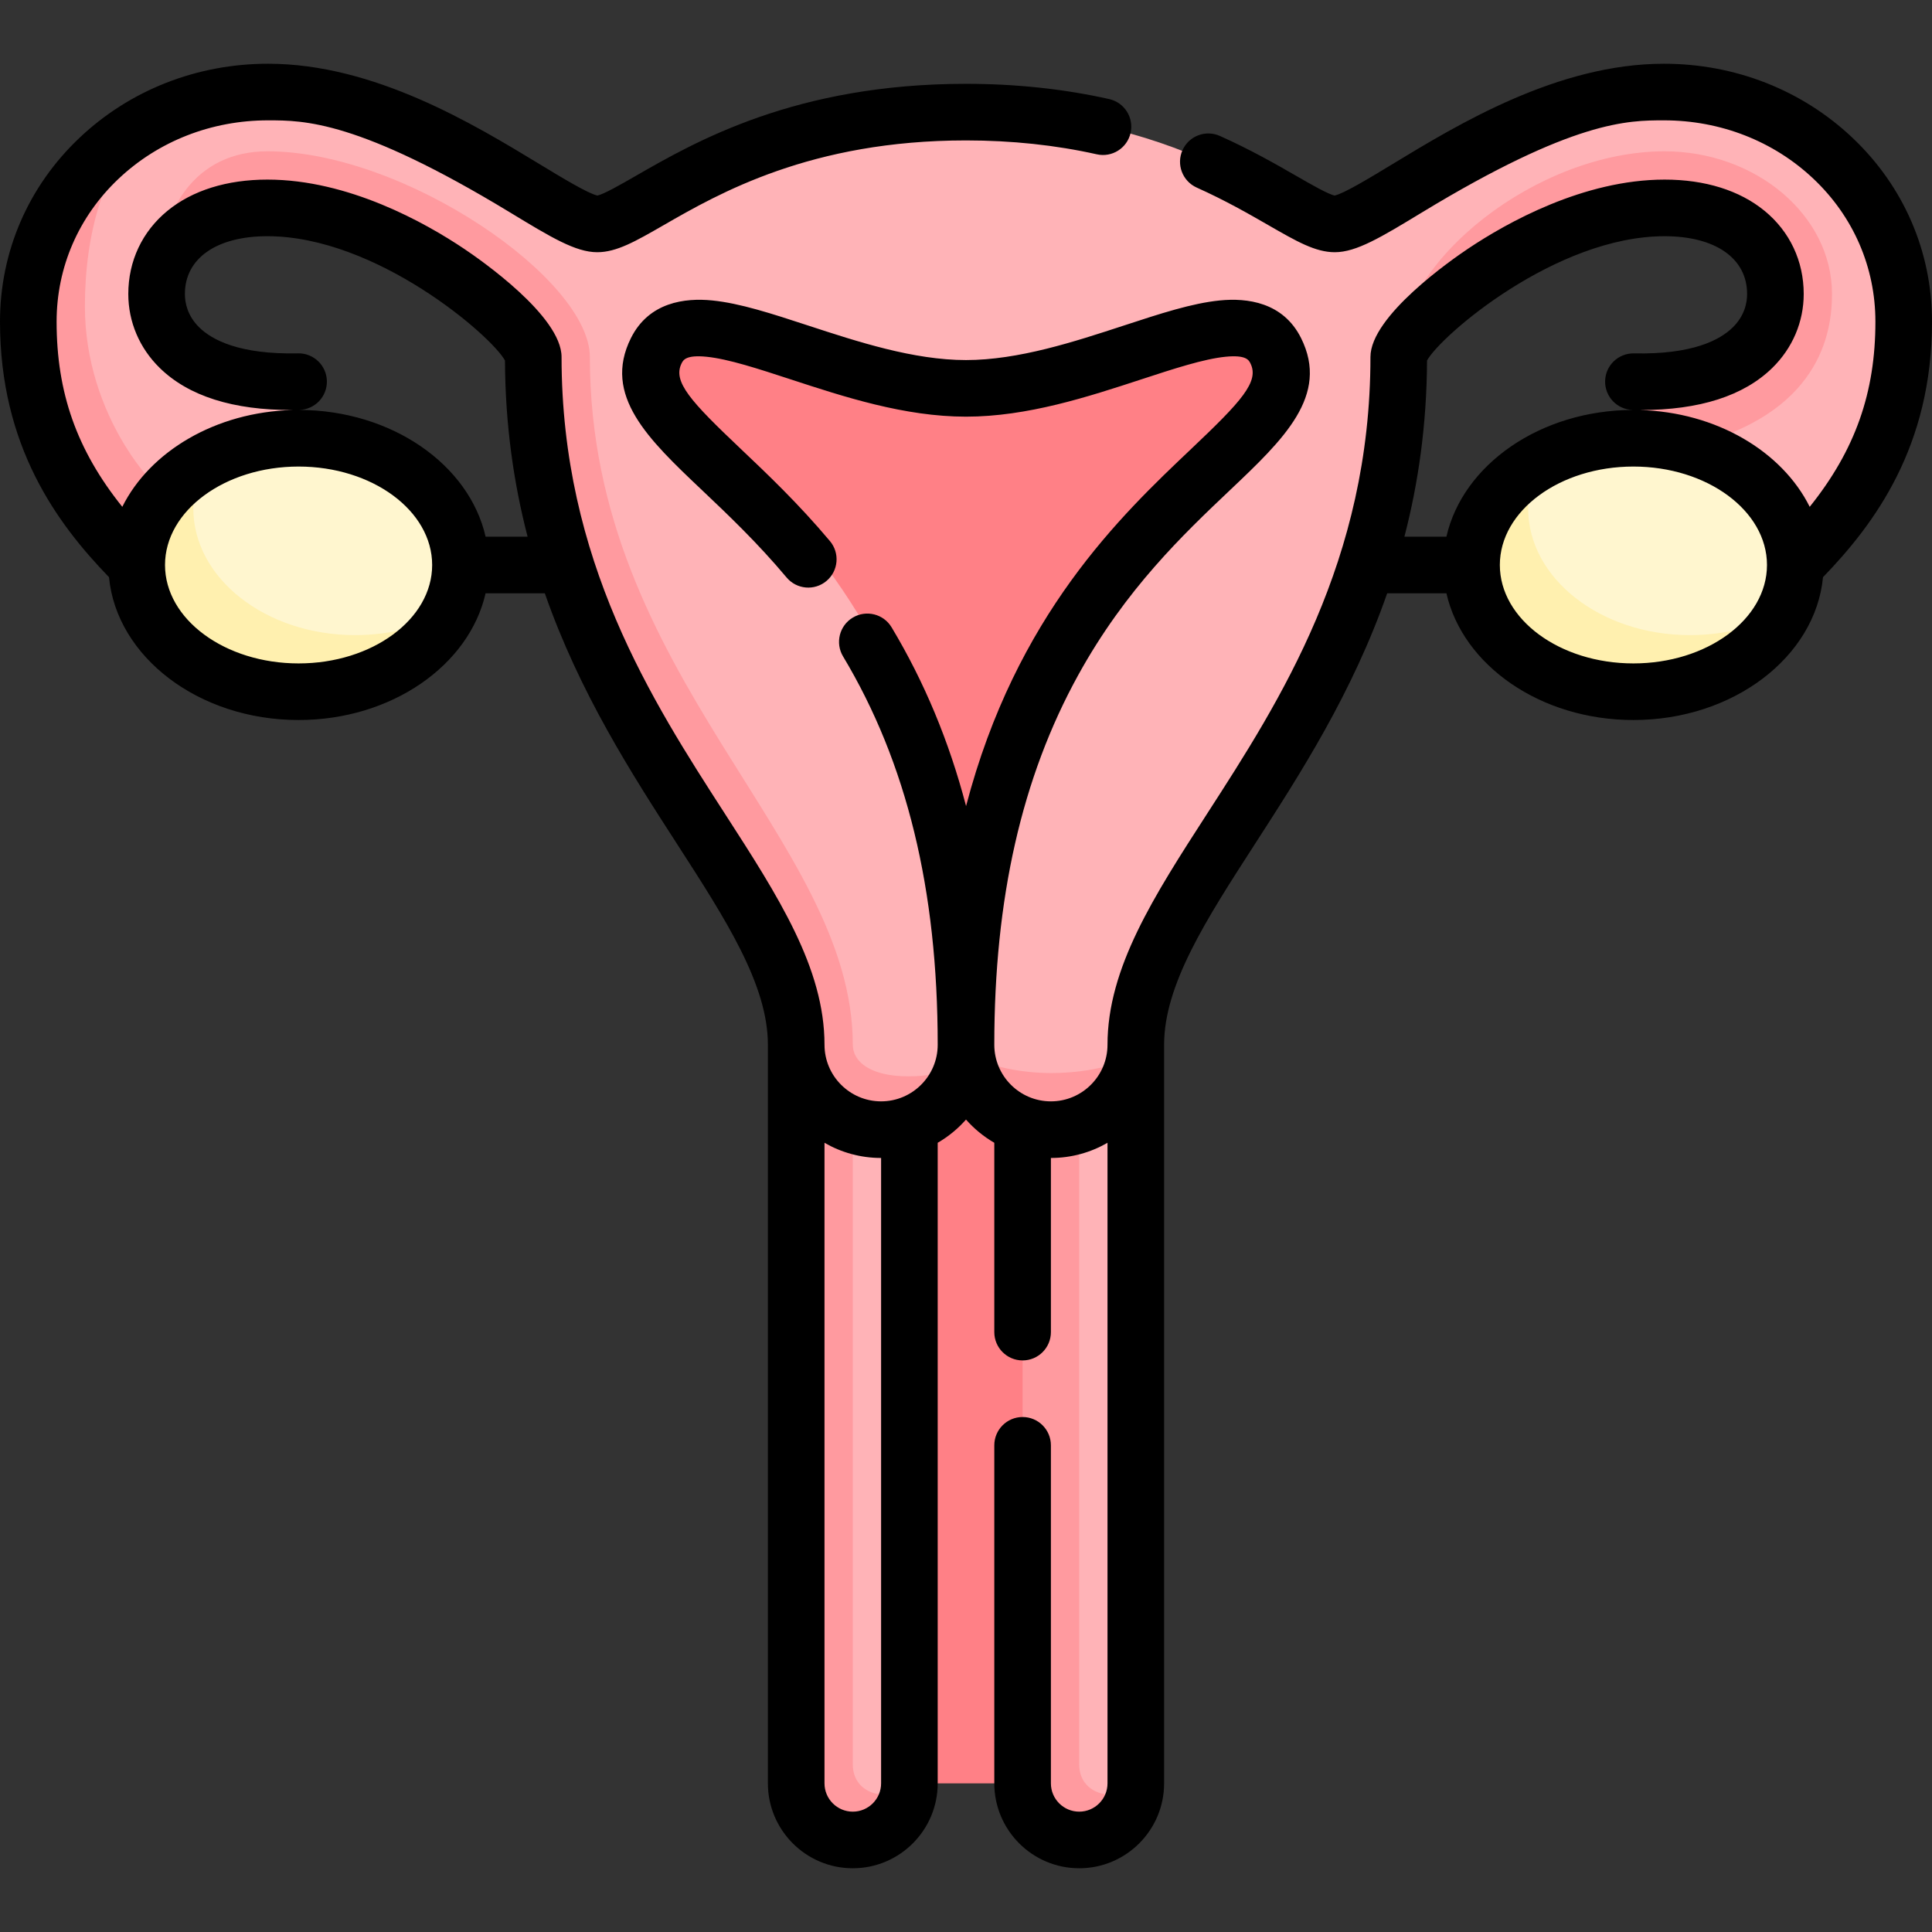 <svg id="Capa_1" enable-background="new 0 0 512 512" height="512" viewBox="0 0 512 512" width="512" xmlns="http://www.w3.org/2000/svg"><rect x="0" y="0" width="512" height="512" fill="#333333" stroke="none"/><g><g><path d="m241 472.608c0-305.899-91.536-350.717-77.083-379.666 8.953-17.932 56.749-20.018 92.083-20.018s83.13 2.086 92.083 20.019c14.453 28.948-77.083 73.766-77.083 379.665z" fill="#ff8086"/><path d="m226 276.873s-10 192.132-10 195.735c0 8.284 20.781 10.424 25 0 0-4.28 0-191.455 0-195.735z" fill="#ffb3b7"/><path d="m226 467.608c0-3.603 0-143.875 0-190.735h-15v195.735c0 8.284 6.716 15 15 15s15-6.716 15-15c-4.867 5.342-15 3.285-15-5z" fill="#ff9a9f"/><path d="m286 276.873s-10 192.132-10 195.735c0 8.284 20.781 10.424 25 0 0-4.28 0-191.455 0-195.735z" fill="#ffb3b7"/><path d="m286 467.608c0-3.603 0-143.875 0-190.735h-15v195.735c0 8.284 6.716 15 15 15s15-6.716 15-15c-4.867 5.342-15 3.285-15-5z" fill="#ff9a9f"/><path d="m440.954 24.392c-39.506 0-76.583 34.948-87.224 34.948s-36.627-29.627-97.729-29.627-87.088 29.627-97.729 29.627-47.718-34.948-87.224-34.948c-11.967 0-23.235 3.153-32.866 8.69-13.937 10.852-25.682 28.708-25.682 48.158 0 28.617 28.538 60.335 36.73 63.487l29.898-.011v-43.576c-29.333.627-37.628-12.778-37.628-23.234 0-22.809 10.57-27.809 29.371-27.809 36.362 0 75.447 23.857 75.447 44.506 0 84.741 69.682 127.71 69.682 182.271 0 10.198 7.287 17.5 17.5 17.5 15.713 0 22.5-11.403 22.5-17.5 0-141.048-92.861-162.344-82.083-183.931 8.953-17.933 46.749 9.981 82.083 9.981s73.13-27.914 82.083-9.981c14.453 28.948-82.083 42.882-82.083 183.93 0 5.468 7.965 17.5 22.5 17.5s22.5-12.623 22.5-17.5c0-44.56 69.682-87.53 69.682-182.271 0-25.457 36.751-44.506 70.447-44.506 24.134 0 34.371 6.922 34.371 27.809 0 10.457-3.287 31.834-37.628 40.348l10 31.473h27.898c16.949-16.949 28.73-35.869 28.73-64.487 0-34.343-28.841-60.847-63.546-60.847z" fill="#ffb3b7"/><g fill="#ff9a9f"><path d="m278.5 299.373c12.426 0 22.5-10.074 22.5-22.5 0 4.877-12.287 7.5-22.5 7.5s-22.5-3.074-22.5-7.5c0 12.427 10.074 22.5 22.5 22.5z"/><path d="m22.5 81.24c0-19.449 5.024-36.779 15.681-48.157-18.299 10.521-30.681 29.655-30.681 52.157 0 28.617 11.781 47.537 28.73 64.487h42.898v-5.011l-29.898-9.989c-8.192-3.152-26.73-24.87-26.73-53.487z"/><path d="m240.75 285.24c-10.213 0-14.75-3.941-14.75-8.367 0-54.56-69.682-97.53-69.682-182.271 0-20.649-49.085-54.506-85.447-54.506-18.801 0-29.371 15-29.371 37.809 0-12.886 10.57-22.809 29.371-22.809 33.695 0 70.447 32.19 70.447 39.506 0 94.741 69.682 137.71 69.682 182.271 0 12.426 10.074 22.5 22.5 22.5s22.5-10.074 22.5-22.5c0 4.878-5.037 8.367-15.25 8.367z"/><path d="m485.5 77.906c0-20.886-20.237-37.809-44.371-37.809-33.695 0-70.447 29.049-70.447 54.506 0-7.316 36.751-39.506 70.447-39.506 18.801 0 29.371 9.922 29.371 22.809 0 10.457-8.295 23.861-37.628 23.234v48.587h15v-31.473c34.341-8.515 37.628-29.892 37.628-40.348z"/></g><path d="m79.128 116.14c-9.285 0-17.873 2.317-24.894 6.242-1.931 3.822-13.004 17.984-13.004 22.344 0 18.549 19.206 33.587 42.898 33.587 9.285 0 27.873-12.317 34.894-16.242 1.931-3.822 3.004-7.984 3.004-12.344 0-18.55-19.206-33.587-42.898-33.587z" fill="#fff6cf"/><path d="m51.23 134.726c0-4.36 1.073-8.522 3.004-12.344-10.894 6.091-18.004 16.064-18.004 27.344 0 18.549 19.206 33.587 42.898 33.587 18.123 0 33.609-8.803 39.894-21.242-7.021 3.925-15.609 6.242-24.894 6.242-23.692 0-42.898-15.037-42.898-33.587z" fill="#fff0af"/><path d="m432.872 116.14c-9.285 0-17.873 2.317-24.894 6.242-1.931 3.822-13.004 17.984-13.004 22.344 0 18.549 19.206 33.587 42.898 33.587 9.285 0 27.873-12.317 34.894-16.242 1.931-3.822 3.004-7.984 3.004-12.344 0-18.55-19.206-33.587-42.898-33.587z" fill="#fff6cf"/><path d="m404.974 134.726c0-4.36 1.073-8.522 3.004-12.344-10.894 6.091-18.004 16.064-18.004 27.344 0 18.549 19.206 33.587 42.898 33.587 18.123 0 33.609-8.803 39.894-21.242-7.021 3.925-15.609 6.242-24.894 6.242-23.692 0-42.898-15.037-42.898-33.587z" fill="#fff0af"/></g><g><path d="m286 495.108c-12.407 0-22.5-10.093-22.5-22.5v-89.583c0-4.142 3.358-7.5 7.5-7.5s7.5 3.358 7.5 7.5v89.583c0 4.136 3.364 7.5 7.5 7.5s7.5-3.364 7.5-7.5v-169.76c-4.415 2.559-9.54 4.026-15 4.026v46.152c0 4.142-3.358 7.5-7.5 7.5s-7.5-3.358-7.5-7.5v-50.178c-2.822-1.636-5.354-3.719-7.5-6.151-2.146 2.432-4.678 4.515-7.5 6.151v169.761c0 12.407-10.093 22.5-22.5 22.5s-22.5-10.093-22.5-22.5v-195.735c0-15.917-11.129-33.157-24.015-53.119-12.055-18.675-25.857-40.054-35.104-66.529h-15.697c-4.336 19.086-24.908 33.587-49.557 33.587-26.456 0-48.216-16.708-50.244-37.859-13.755-14.205-28.883-34.689-28.883-67.715 0-18.57 7.496-35.884 21.106-48.752 13.365-12.636 31.101-19.595 49.94-19.595 28.106 0 54.465 15.999 71.908 26.585 5.766 3.5 12.908 7.834 15.356 8.343 1.7-.332 6.353-3.009 10.115-5.173 15.881-9.139 42.46-24.434 87.575-24.434 13.219 0 25.985 1.36 37.944 4.044 4.042.907 6.583 4.918 5.676 8.96-.906 4.042-4.915 6.583-8.96 5.676-10.882-2.441-22.544-3.68-34.66-3.68-41.107 0-65.512 14.043-80.094 22.435-7.526 4.331-12.499 7.192-17.636 7.192-5.734 0-12.27-3.967-23.099-10.54-40.214-24.408-54.603-24.408-64.125-24.408-14.991 0-29.067 5.503-39.635 15.495-10.583 10.006-16.411 23.449-16.411 37.852 0 18.754 5.302 33.981 17.409 49.075 7.301-14.659 24.694-25.13 45.111-25.654-15.764.057-27.566-3.693-35.199-11.163-5.365-5.253-8.321-12.211-8.321-19.592 0-8.725 3.687-16.552 10.381-22.038 6.603-5.411 15.763-8.271 26.49-8.271 21.495 0 41.824 11.45 52.029 18.275 4.328 2.895 25.918 17.884 25.918 28.73 0 53.988 23.992 91.154 43.27 121.017 14.172 21.955 26.413 40.916 26.413 61.254 0 8.271 6.729 15 15 15s15-6.729 15-15c0-41.108-8.204-74.77-25.081-102.91-2.131-3.552-.978-8.159 2.574-10.289 3.552-2.131 8.159-.978 10.289 2.574 8.669 14.454 15.229 30.172 19.734 47.376 13.24-50.656 41.071-77.032 59.647-94.638 13.321-12.625 18.127-17.853 15.709-22.695-.427-.857-1.143-2.291-6.612-1.745-5.754.574-13.777 3.201-22.271 5.982-14.161 4.637-30.212 9.893-46.49 9.893s-32.329-5.256-46.49-9.893c-8.494-2.781-16.517-5.408-22.271-5.982-5.47-.547-6.185.888-6.612 1.745-2.417 4.842 2.389 10.07 15.71 22.696 6.796 6.441 15.255 14.458 23.608 24.414 2.662 3.173 2.248 7.904-.925 10.566-3.174 2.662-7.904 2.248-10.566-.925-7.802-9.299-15.577-16.667-22.436-23.168-14.178-13.437-26.422-25.041-18.813-40.283 4.763-9.541 14.334-10.691 21.522-9.97 7.38.736 15.753 3.478 25.449 6.653 13.095 4.288 27.937 9.148 41.822 9.148s28.728-4.86 41.822-9.148c9.696-3.175 18.069-5.917 25.449-6.653 7.189-.718 16.759.43 21.522 9.97 7.61 15.242-4.634 26.846-18.812 40.283-12.331 11.686-27.676 26.23-40.24 49.025-14.967 27.155-22.242 59.203-22.242 97.974 0 8.271 6.729 15 15 15s15-6.729 15-15c0-20.338 12.24-39.299 26.413-61.254 19.278-29.863 43.27-67.028 43.27-121.017 0-10.847 21.59-25.836 25.918-28.73 10.205-6.825 30.534-18.275 52.029-18.275 10.727 0 19.887 2.86 26.49 8.271 6.696 5.487 10.383 13.313 10.383 22.038 0 7.381-2.956 14.339-8.322 19.592-7.572 7.412-19.285 11.164-34.832 11.164-.122 0-.244 0-.367-.001 20.416.524 37.809 10.997 45.111 25.653 12.108-15.097 17.41-30.326 17.41-49.074 0-14.403-5.828-27.847-16.411-37.853-10.568-9.992-24.644-15.495-39.635-15.495-9.521 0-23.91 0-64.125 24.408-10.829 6.573-17.365 10.54-23.099 10.54-5.137 0-10.109-2.861-17.636-7.193-5.041-2.901-11.315-6.511-18.948-9.935-3.779-1.695-5.469-6.133-3.774-9.913 1.696-3.779 6.134-5.468 9.913-3.774 8.322 3.733 14.958 7.552 20.291 10.621 3.762 2.165 8.415 4.842 10.115 5.174 2.448-.508 9.59-4.843 15.356-8.343 17.443-10.586 43.802-26.585 71.908-26.585 18.84 0 36.576 6.959 49.94 19.595 13.609 12.869 21.105 30.183 21.105 48.753 0 32.989-15.106 53.488-28.884 67.715-2.027 21.152-23.788 37.859-50.244 37.859-24.648 0-45.221-14.5-49.557-33.587h-15.697c-9.247 26.475-23.048 47.854-35.104 66.529-12.886 19.961-24.015 37.201-24.015 53.119v195.735c.001 12.406-10.092 22.499-22.499 22.499zm-67.5-192.26v169.761c0 4.136 3.364 7.5 7.5 7.5s7.5-3.364 7.5-7.5v-165.735c-5.46 0-10.585-1.467-15-4.026zm214.372-179.208c-19.519 0-35.398 11.702-35.398 26.086s15.879 26.087 35.398 26.087c19.518 0 35.397-11.703 35.397-26.087s-15.879-26.086-35.397-26.086zm-353.744 0c-19.518 0-35.397 11.702-35.397 26.086s15.879 26.087 35.397 26.087c19.519 0 35.398-11.703 35.398-26.087s-15.88-26.086-35.398-26.086zm293.055 18.586h11.132c4.332-19.066 24.868-33.557 49.482-33.586-.028 0-.058-.001-.086-.002-4.141-.088-7.427-3.517-7.338-7.658s3.493-7.396 7.659-7.338c15.488.348 22.768-3.549 26.153-6.864 3.153-3.086 3.814-6.528 3.814-8.872 0-9.442-8.38-15.308-21.871-15.308-28.852 0-59.379 26.396-62.949 32.938-.078 17.122-2.333 32.585-5.996 46.69zm-243.498 0h11.132c-3.663-14.105-5.918-29.568-5.997-46.691-3.57-6.542-34.097-32.938-62.949-32.938-13.491 0-21.871 5.866-21.871 15.308 0 2.344.662 5.786 3.814 8.872 3.386 3.314 10.665 7.2 26.153 6.864 4.137-.094 7.57 3.198 7.659 7.338.088 4.141-3.197 7.57-7.338 7.658-.028.001-.058.001-.086.002 24.615.03 45.151 14.521 49.483 33.587z"/></g></g></svg>
